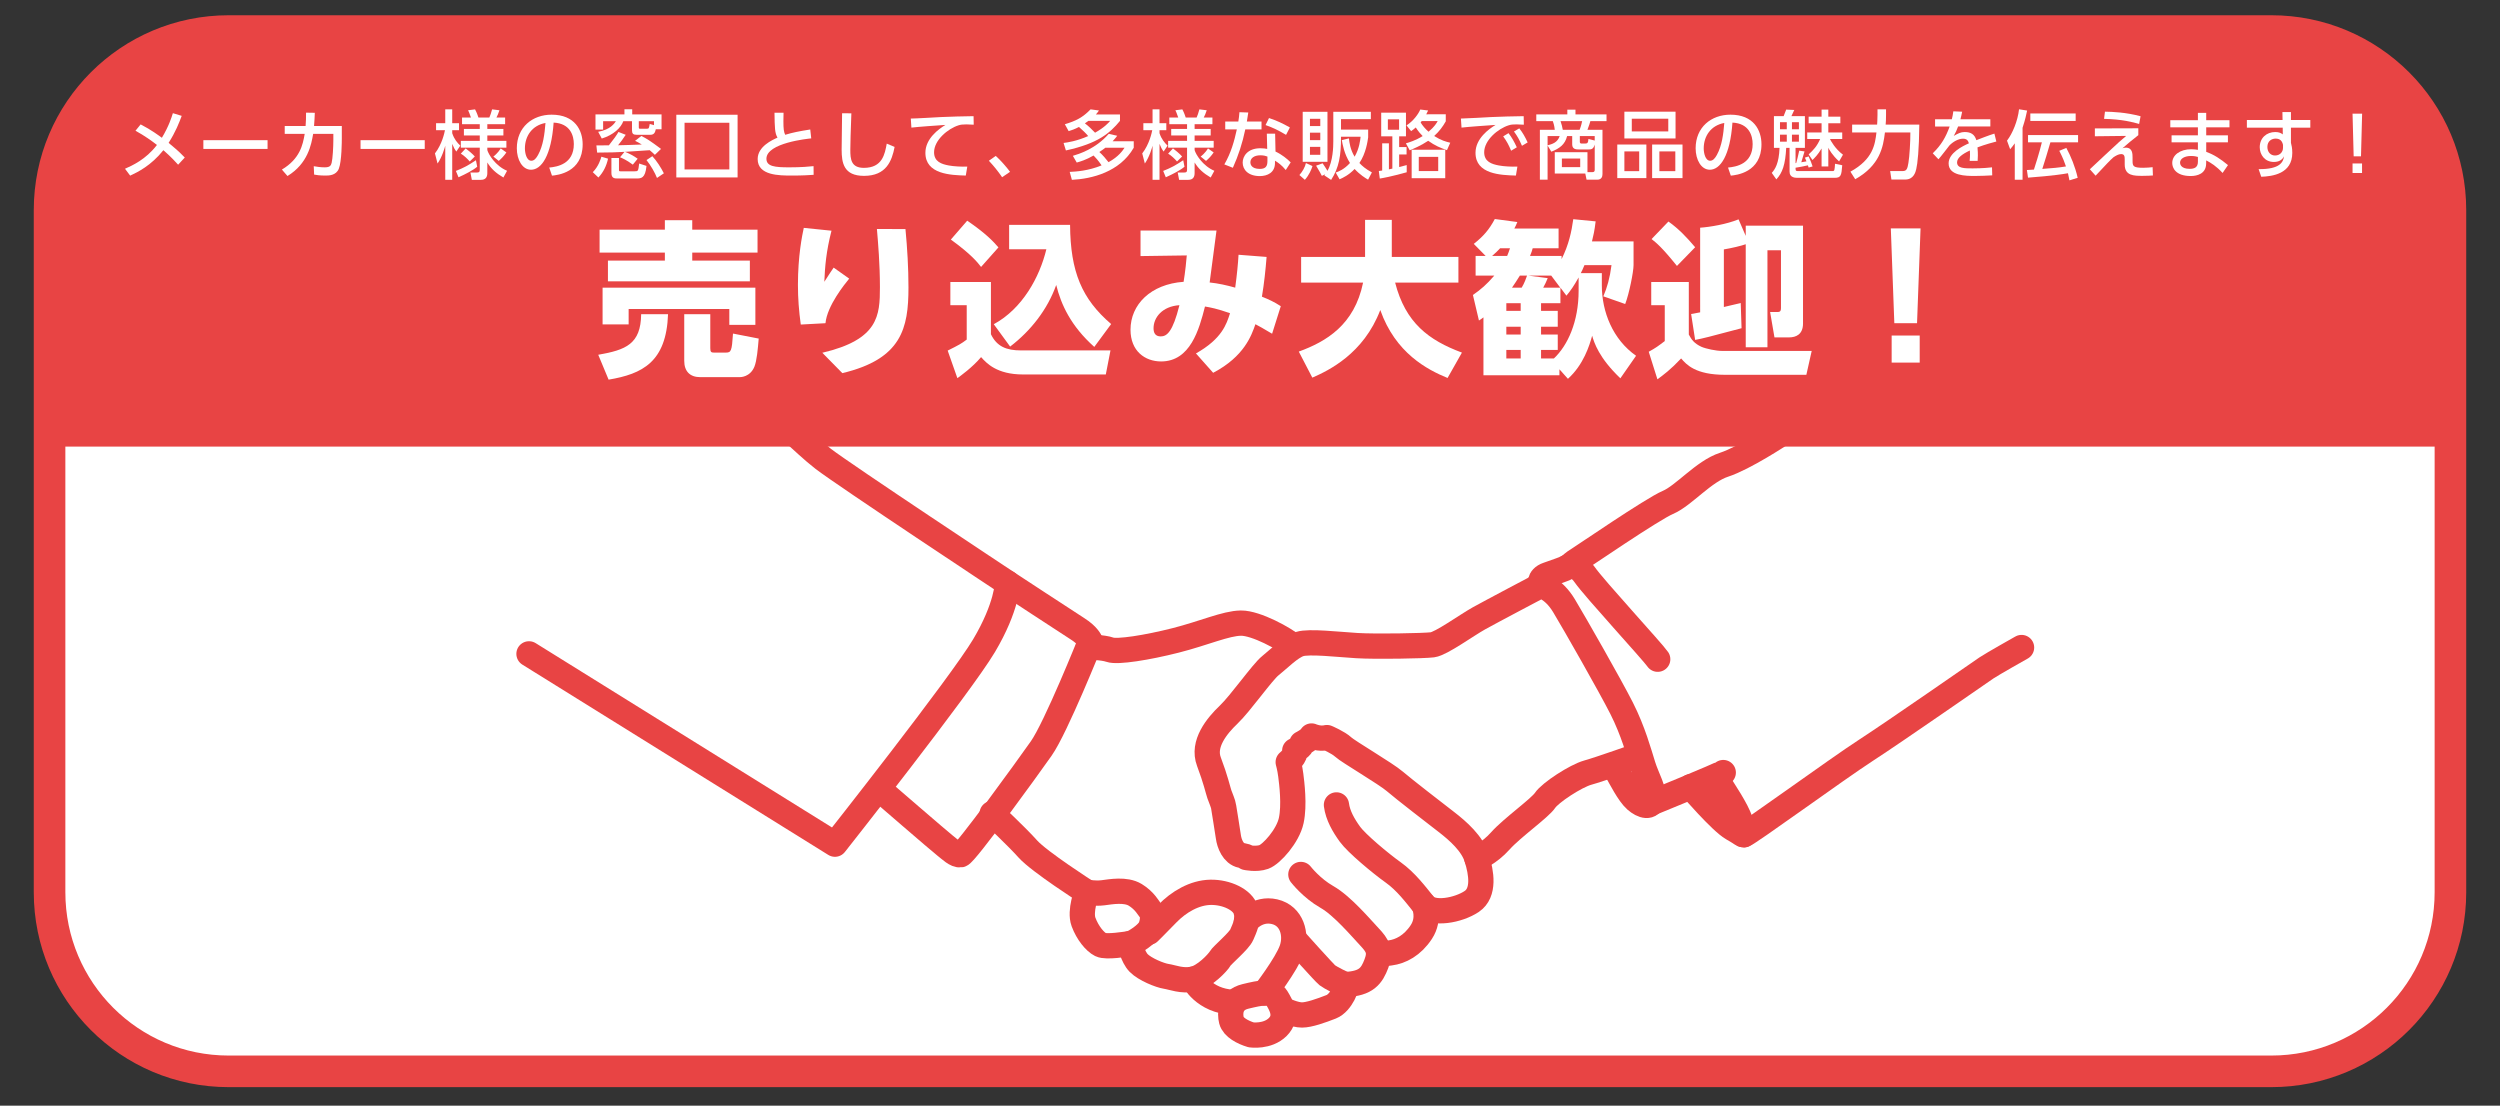 <?xml version="1.0" encoding="UTF-8"?>
<!-- Generator: Adobe Illustrator 28.3.0, SVG Export Plug-In . SVG Version: 6.00 Build 0)  -->
<svg xmlns="http://www.w3.org/2000/svg" xmlns:xlink="http://www.w3.org/1999/xlink" version="1.1" id="レイヤー_1" x="0px" y="0px" viewBox="0 0 395.69 175" style="enable-background:new 0 0 395.69 175;" xml:space="preserve">
<rect x="0" y="0" width="395.69" height="175" fill="#333333" stroke="none"/>
<style type="text/css">
	.st0{fill-rule:evenodd;clip-rule:evenodd;fill:#FFFFFF;stroke:#E84444;stroke-width:5;stroke-miterlimit:10;}
	.st1{fill-rule:evenodd;clip-rule:evenodd;fill:#E84444;}
	.st2{clip-path:url(#SVGID_00000180358351194431375710000007265354065209911981_);}
	.st3{fill:none;stroke:#E84444;stroke-width:4;stroke-linecap:round;stroke-linejoin:round;stroke-miterlimit:10;}
	.st4{fill:#FFFFFF;}
</style>
<g>
	<path class="st0" d="M359.498,4.914H36.191c-15.655,0-28.346,12.691-28.346,28.346v107.962c0,15.655,12.691,28.346,28.346,28.346   h323.307c15.655,0,28.346-12.691,28.346-28.346V33.261C387.845,17.605,375.154,4.914,359.498,4.914z"></path>
	<path class="st1" d="M359.498,4.914H36.191c-15.655,0-28.346,12.691-28.346,28.346V70.69h380V33.261   C387.845,17.605,375.154,4.914,359.498,4.914z"></path>
	<g>
		<defs>
			<path id="SVGID_1_" d="M40.951,19.57H347.67c9.964,0,18.042,8.954,18.042,20v110c0,11.046-8.078,20-18.042,20H40.951     c-9.964,0-18.042-8.954-18.042-20v-110C22.909,28.524,30.987,19.57,40.951,19.57z"></path>
		</defs>
		<clipPath id="SVGID_00000106138985513851196200000006538046575500261811_">
			<use xlink:href="#SVGID_1_" style="overflow:visible;"></use>
		</clipPath>
		<g style="clip-path:url(#SVGID_00000106138985513851196200000006538046575500261811_);">
			<path class="st3" d="M83.727,103.491l48.425,30.121c0,0,19.911-25.211,23.593-31.408c3.685-6.198,3.705-9.935,3.705-9.935     s-25.843-17.091-29.16-19.65c-3.315-2.563-7.098-6.807-10.286-8.387c-3.192-1.581-8.347-4.903-8.347-4.903"></path>
			<path class="st3" d="M139.256,124.984c0,0,9.523,8.236,10.351,8.876c0.83,0.639,1.69,1.523,2.423,1.43     c0.736-0.093,10.458-13.54,12.773-16.824c2.318-3.285,7.782-16.932,7.782-16.932s-0.368-0.947-1.996-1.983     c-1.626-1.036-11.139-7.28-11.139-7.28"></path>
			<path class="st3" d="M172.249,102.432c0,0,2.253-0.006,3.434,0.406c1.179,0.412,5.874-0.331,10.378-1.475     c4.503-1.142,7.964-2.714,10.355-2.738c2.393-0.027,6.942,2.488,8.213,3.593"></path>
			<path class="st3" d="M211.528,127.399c0.213,1.663,1.12,3.238,2.149,4.655c1.026,1.418,4.816,4.595,6.832,6.027     c2.014,1.433,3.548,3.489,4.887,5.148c1.34,1.66,5.465,0.848,7.539-0.546c2.075-1.394,1.528-4.563,0.809-6.865     c-0.719-2.304-2.945-4.274-4.822-5.724c-1.879-1.449-6.727-5.194-8.153-6.418c-1.423-1.227-7.365-4.691-8.165-5.435     c-0.798-0.741-2.585-1.498-2.585-1.498c-1.233,0.299-2.432-0.252-2.432-0.252c-0.344,0.608-1.536,1.184-1.536,1.184     c0.072,0.554-1.124,1.13-1.124,1.13c0.246,0.815-1.035,1.823-1.035,1.823s0.245,0.816,0.407,2.063     c0.159,1.247,0.604,4.713,0.075,7.175c-0.527,2.463-3.117,5.331-4.329,5.77c-1.212,0.434-2.807,0.079-2.807,0.079     s0.552-0.072-0.749-0.327c-1.299-0.255-1.928-1.866-2.071-2.974c-0.142-1.108-0.671-4.139-0.743-4.695     c-0.07-0.555-0.456-1.35-0.683-2.023c-0.228-0.677-0.58-2.323-1.649-5.147c-1.068-2.819,1.248-5.653,3.129-7.444     c1.883-1.794,5.335-6.745,6.612-7.754c1.279-1.01,3.144-2.94,4.634-3.417c1.49-0.471,6.069,0.068,9.05,0.25     c2.981,0.182,10.574,0.049,11.961-0.127c1.385-0.179,5.379-3.087,7.351-4.187c1.974-1.099,9.76-5.2,9.76-5.2     s1.976,0.335,3.705,3.2c1.726,2.866,7.303,12.646,9.124,16.238c1.819,3.594,2.757,7.056,3.388,9.073     c0.629,2.018,1.866,3.958,1.552,5.357c-0.313,1.399-1.592,1.071-2.701,0.101c-1.115-0.969-2.445-3.637-2.919-4.441"></path>
			<path class="st3" d="M233.744,135.818c0,0,1.887-0.665,3.734-2.735c1.848-2.069,6.24-5.169,7.067-6.403     c0.829-1.234,4.861-3.865,6.764-4.393c1.906-0.526,8.103-2.731,8.103-2.731"></path>
			<path class="st3" d="M225.396,143.229c0,0,0.979,2.131-0.436,4.286c-1.413,2.152-3.267,3.095-4.928,3.309     c-1.663,0.213-1.663,0.213-1.663,0.213"></path>
			<path class="st3" d="M205.896,138.407c0,0,1.688,2.18,4.12,3.558c2.435,1.376,5.427,4.939,6.732,6.32     c1.304,1.381,1.845,2.3,1.107,4.227c-0.739,1.929-1.568,3.159-4.902,3.315"></path>
			<path class="st3" d="M204.978,148.81c0,0,4.64,5.191,5.11,5.554c0.469,0.362,2.43,1.379,2.865,1.463     c0.432,0.086-0.644,2.892-2.255,3.522c-1.609,0.63-3.498,1.296-4.623,1.298c-1.129,0.004-2.776-0.771-2.776-0.771"></path>
			<path class="st3" d="M172.018,141.213c0,0-1.17,2.967-0.522,4.715c0.647,1.749,1.815,3.148,2.716,3.595     c0.905,0.447,4.073-0.1,4.627-0.171c0.555-0.07,2.909-1.501,3.321-2.682c0.412-1.179,0.288-2.15-0.045-2.53     c-0.329-0.379-0.908-1.576-2.434-2.506c-1.527-0.931-3.868-0.488-5.116-0.329C173.317,141.466,172.018,141.213,172.018,141.213z"></path>
			<path class="st3" d="M181.85,147.555c0,0,1.002-0.974,2.867-2.903c1.865-1.933,4.359-3.379,6.888-3.421     c2.531-0.045,5.084,1.178,5.573,2.805c0.493,1.628-0.195,2.845-0.625,3.886c-0.431,1.04-3.111,3.217-3.456,3.825     c-0.346,0.608-2.453,2.851-4.235,3.222c-1.784,0.368-3.277-0.285-4.284-0.437c-1.005-0.153-3.381-1.117-4.356-2.117     c-0.974-1.003-1.382-3.063-1.382-3.063"></path>
			<path class="st3" d="M197.271,145.857c0,0,1.693-2.189,4.449-1.56c2.761,0.634,3.566,3.629,2.74,5.989     c-0.821,2.36-4.323,6.896-4.323,6.896"></path>
			<path class="st3" d="M198.026,163.794c-1.318-0.394-2.828-1.186-3.112-2.277c-0.28-1.09-0.27-3.205,2.191-3.804     c2.458-0.596,4.243-0.966,4.957,0.209c0.716,1.178,1.796,3.01,0.173,4.629C200.61,164.168,198.026,163.794,198.026,163.794z"></path>
			<path class="st3" d="M188.862,154.969c0,0,1.571,3.461,6.392,3.687"></path>
			<path class="st3" d="M172.018,141.213c0,0-7.523-4.813-9.332-6.835c-1.809-2.022-5.652-5.615-5.652-5.615"></path>
			<path class="st3" d="M261.025,127.239c0,0,11.249-4.585,11.726-4.961"></path>
			<path class="st3" d="M243.841,92.671c0,0-0.4-1.194,1.107-1.703c1.506-0.509,2.704-0.975,2.704-0.975s1.616-1.254,3.159,0.956     c1.54,2.211,10.788,12.231,11.565,13.389"></path>
			<path class="st3" d="M248.434,89.577c0,0,0.656-0.608,1.338-1.009c0.681-0.402,11.751-8.007,14.236-9.057     c2.482-1.055,5.654-4.917,8.871-5.956c3.216-1.047,8.914-4.815,8.914-4.815s5.025-4.102,7.222-5.747     c2.198-1.643,4.177-3.366,6.638-3.785c2.458-0.42,5.471-1.437,6.488-1.673c1.017-0.233,2.159-1.95,3.083-2.907"></path>
			<path class="st3" d="M267.589,124.514c0,0,4.801,5.564,6.607,6.586c1.808,1.026,1.384,0.977,1.808,1.026     c0.427,0.052,14.694-10.371,19.336-13.377c4.642-3.008,18.102-12.382,19.067-13.031c0.965-0.647,5.557-3.229,5.557-3.229"></path>
			<path class="st3" d="M271.491,123.069c0,0,2.187,3.176,3.3,5.339c1.117,2.159,1.213,3.717,1.213,3.717"></path>
		</g>
	</g>
	<g>
		<path class="st4" d="M105.735,49.729c-0.265,7.559-4.043,9.461-9.409,10.36l-1.639-3.938c4.387-0.767,6.739-1.691,6.792-6.422    H105.735z M94.899,36.356h10.333V34.85h4.334v1.506H119.9v3.621h-10.333v1.269h9.118v3.277H96.221v-3.277h9.012v-1.269H94.899    V36.356z M95.375,45.527h24.182v5.894h-4.123V48.91H99.498v2.432h-4.123V45.527z M120.085,53.588    c-0.132,1.586-0.291,3.488-0.687,4.467c-0.687,1.639-2.193,1.639-2.326,1.639h-6.237c-1.639,0-2.537-0.926-2.537-2.59v-7.374    h4.123v5.392c0,0.607,0.159,0.687,0.608,0.687h1.797c0.898,0,1.004-0.185,1.189-3.013L120.085,53.588z"></path>
		<path class="st4" d="M131.605,36.515c-0.846,3.304-1.031,5.655-1.137,8.087c0.846-1.295,1.137-1.771,1.48-2.246l2.458,1.744    c-0.661,0.819-3.488,4.255-3.753,7.056l-3.911,0.212c-0.291-2.141-0.449-4.123-0.449-6.29c0-4.546,0.661-7.796,0.925-9.012    L131.605,36.515z M143.313,36.251c0.291,3.065,0.476,6.158,0.476,9.25c0,6.475-1.083,11.312-10.465,13.558l-3.171-3.224    c8.88-2.088,9.118-5.867,9.118-10.36c0-3.7-0.291-7.057-0.476-9.224H143.313z"></path>
		<path class="st4" d="M150.418,44.629h6.422v8.272c0.925,1.929,2.431,2.563,4.757,2.563h14.166l-0.74,3.806h-13.108    c-4.149,0-5.788-1.798-6.633-2.749c-1.348,1.612-3.33,3.039-3.753,3.33l-1.533-4.36c1.85-0.925,2.141-1.084,3.013-1.744v-5.444    h-2.59V44.629z M153.087,34.929c2.934,2.009,4.123,3.277,4.942,4.229l-2.748,3.092c-0.555-0.713-1.507-1.955-4.784-4.334    L153.087,34.929z M157.29,51.315c4.545-2.458,7.268-7.479,8.325-11.866h-5.894v-3.858h9.646    c0.053,7.452,1.876,11.733,6.501,15.698l-2.669,3.62c-3.726-3.33-5.259-6.713-6.025-9.805c-1.401,3.911-4.017,7.241-7.294,9.752    L157.29,51.315z"></path>
		<path class="st4" d="M189.291,55.94c4.123-2.326,4.836-4.625,5.392-6.369c-2.141-0.74-3.04-0.898-3.964-1.058    c-0.925,3.647-2.326,8.695-6.951,8.695c-2.537,0-4.836-1.639-4.836-5.021c0-3.964,3.171-7.215,8.404-7.585    c0.238-1.374,0.476-3.674,0.502-4.176l-7.32,0.105v-4.043h12.025c-0.502,3.832-0.555,4.308-1.084,8.219    c1.322,0.133,2.749,0.449,4.044,0.819c0.291-2.141,0.449-3.832,0.528-5.206l4.44,0.344c-0.159,2.034-0.396,4.255-0.74,6.29    c1.11,0.449,1.93,0.818,2.986,1.506l-1.374,4.36c-1.612-0.951-1.93-1.136-2.643-1.506c-0.608,1.744-1.745,5.101-6.687,7.69    L189.291,55.94z M182.578,51.949c0,0.688,0.238,1.295,1.137,1.295c0.978,0,1.903-0.713,2.96-4.941    C183.926,48.487,182.578,50.284,182.578,51.949z"></path>
		<path class="st4" d="M205.568,55.649c4.334-1.586,8.8-4.202,10.175-10.915h-9.805v-4.069h10.121v-5.867h4.229v5.867h10.545v4.069    h-10.016c1.638,6.369,5.312,9.118,10.571,11.073l-2.273,4.018c-3.225-1.321-8.245-3.938-10.65-10.756    c-2.643,6.95-8.219,9.593-10.756,10.703L205.568,55.649z"></path>
		<path class="st4" d="M253.532,43.228v1.955c0,4.149,1.718,8.537,5.418,11.127l-2.484,3.567c-3.409-3.251-4.149-5.655-4.467-6.739    c-0.423,1.56-1.374,4.599-3.832,6.818l-1.348-1.506v0.951h-12.025v-9.171c-0.343,0.265-0.396,0.291-0.713,0.502l-0.952-4.043    c1.322-0.925,2.142-1.639,3.383-3.065h-2.959v-3.119h1.585l-1.876-1.902c1.532-1.216,2.432-2.247,3.33-3.938l3.567,0.477    c-0.158,0.396-0.265,0.634-0.476,1.03h7.004v3.118h-4.097c-0.132,0.449-0.159,0.582-0.423,1.216h4.995v0.502    c1.136-2.246,1.585-4.387,1.85-6.315l3.541,0.343c-0.185,1.533-0.343,2.194-0.581,3.172h6.581v3.753    c0,1.03-0.688,4.519-1.321,6.157l-3.463-1.216c0.608-1.4,1.031-2.906,1.295-4.941h-4.281c-0.264,0.66-0.396,0.898-0.581,1.269    H253.532z M238.547,40.506c0.186-0.449,0.291-0.739,0.449-1.216h-1.559c-0.449,0.477-0.714,0.74-1.269,1.216H238.547z     M240.688,47.985h-2.272v1.216h2.272V47.985z M240.688,51.712h-2.272v1.242h2.272V51.712z M240.688,55.385h-2.272v1.349h2.272    V55.385z M240.556,43.625c-0.528,0.846-0.767,1.216-1.242,1.902h1.533c0.423-0.687,0.713-1.506,0.846-1.902H240.556z     M245.524,43.625h-3.595l3.039,0.396c-0.29,0.687-0.369,0.872-0.713,1.506h2.695L245.524,43.625z M249.858,43.915    c-0.767,1.375-1.216,2.009-1.929,2.881l-0.952-1.269v2.458h-3.065v1.216h2.643v2.511h-2.643v1.242h2.643v2.431h-2.643v1.349h2.035    c2.193-2.062,3.911-5.841,3.911-10.704V43.915z"></path>
		<path class="st4" d="M267.298,44.629v8.325c0.423,0.819,0.898,1.427,1.981,1.929c0.714,0.317,2.326,0.661,3.304,0.661h14.166    l-0.846,3.779h-12.871c-4.678,0-6.104-1.612-6.95-2.59c-1.691,1.797-2.749,2.563-3.753,3.303l-1.374-4.36    c1.189-0.66,1.453-0.872,2.537-1.691v-5.682h-2.141v-3.674H267.298z M265.421,42.092c-2.378-2.96-3.25-3.647-4.017-4.255    l2.669-2.775c1.639,1.163,2.934,2.537,4.229,4.07L265.421,42.092z M276.31,35.722h9.064V51.21c0,1.718-1.109,2.193-2.22,2.193    h-2.299l-0.688-4.018h1.031c0.423,0,0.687,0,0.687-0.634v-9.145h-2.141v15.354h-3.436V38.656    c-0.634,0.237-2.299,0.634-3.462,0.819v9.117c0.502-0.105,2.325-0.555,2.669-0.634l0.132,3.99    c-5.391,1.428-5.973,1.586-7.347,1.851l-0.634-4.097c1.057-0.185,1.162-0.211,1.427-0.265V36.04    c1.56-0.106,4.202-0.556,6.078-1.321l1.137,2.616V35.722z"></path>
		<path class="st4" d="M303.977,36.145l-0.555,15.011h-3.595l-0.555-15.011H303.977z M299.404,53.112h4.439v4.281h-4.439V53.112z"></path>
	</g>
	<g>
		<path class="st4" d="M22.26,19.688c1.669,0.853,2.996,1.848,3.363,2.12c1.101-1.836,1.527-3.209,1.74-3.896l1.397,0.426    c-0.415,1.113-0.959,2.522-2.072,4.274c1.042,0.864,1.48,1.22,2.558,2.321l-1.054,1.137c-1.101-1.243-2.155-2.144-2.333-2.297    c-1.954,2.45-4.062,3.469-5.257,4.025l-0.817-1.089c1.137-0.51,3.28-1.445,5.056-3.766c-0.781-0.616-1.965-1.469-3.398-2.25    L22.26,19.688z"></path>
		<path class="st4" d="M42.348,22.187v1.385H32.188v-1.385H42.348z"></path>
		<path class="st4" d="M44.615,26.841c2.854-1.705,3.315-3.907,3.611-5.648h-3.162v-1.255h3.304c0.059-0.758,0.071-1.22,0.071-2.107    l1.386,0.023c-0.024,0.758-0.048,1.137-0.119,2.084H54.1v1.954c0,0.331,0,3.646-0.474,4.819c-0.438,1.077-1.599,1.077-2.096,1.077    c-0.947,0-1.445-0.083-1.812-0.154l-0.059-1.326c0.497,0.083,1.054,0.178,1.741,0.178c0.817,0,0.971-0.272,1.089-0.698    c0.166-0.651,0.272-2.522,0.272-3.636v-0.959h-3.197c-0.284,1.658-0.829,4.701-4.062,6.667L44.615,26.841z"></path>
		<path class="st4" d="M67.225,22.187v1.385H57.065v-1.385H67.225z"></path>
		<path class="st4" d="M68.841,24.283c1.148-1.48,1.516-3.327,1.586-3.671h-1.409v-1.113h1.456v-2.19h1.102v2.19h1.077v1.113h-1.077    v0.474c0.331,0.983,0.805,1.504,1.278,1.966l-0.627,0.936c-0.32-0.45-0.379-0.58-0.651-1.22v5.695h-1.102v-5.399    c-0.071,0.261-0.485,1.776-1.22,2.818L68.841,24.283z M75.531,26.39c-0.627,0.545-1.883,1.185-2.96,1.67l-0.414-1.007    c1.22-0.485,1.906-0.841,3.173-1.693L75.531,26.39z M79.675,28.096c-1.172-0.687-1.941-1.385-2.545-2.38v1.682    c0,0.58-0.225,1.065-1.006,1.065h-1.445l-0.225-1.16h1.054c0.284,0,0.427-0.071,0.427-0.415v-3.517h-2.996v-1.077h2.996v-0.853    h-2.511v-1.03h2.511v-0.758h-2.807v-1.054h1.409c-0.249-0.723-0.32-0.888-0.45-1.148l1.102-0.143    c0.308,0.568,0.485,1.148,0.533,1.291h1.729c0.095-0.225,0.319-0.793,0.438-1.291l1.16,0.143    c-0.142,0.462-0.332,0.899-0.474,1.148h1.374v1.054h-2.818v0.758h2.545v1.03h-2.545v0.853h3.019v1.077h-3.019v0.379    c0.177,0.663,1.267,2.499,3.126,3.28L79.675,28.096z M74.347,25.561c-0.332-0.402-0.936-0.971-1.409-1.243l0.77-0.828    c0.32,0.236,1.066,0.84,1.445,1.278L74.347,25.561z M80.148,24.129c-0.402,0.58-0.734,0.924-1.208,1.338l-0.853-0.687    c0.083-0.059,0.71-0.532,1.161-1.29L80.148,24.129z"></path>
		<path class="st4" d="M86.928,26.521c1.255-0.119,3.896-0.545,3.896-3.719c0-1.314-0.544-3.268-3.197-3.398    c-0.367,5.27-1.942,7.46-3.576,7.46c-1.374,0-2.25-1.574-2.25-3.398c0-3.327,2.463-5.316,5.506-5.316    c3.683,0,4.914,2.463,4.914,4.689c0,4.476-4.014,4.878-4.855,4.961L86.928,26.521z M83.08,23.502c0,0.687,0.249,1.941,1.018,1.941    c0.45,0,0.782-0.402,1.066-0.924c0.805-1.468,1.03-3.279,1.172-5.056C84.204,19.854,83.08,21.548,83.08,23.502z"></path>
		<path class="st4" d="M96.24,25.112c-0.249,1.137-0.734,2.143-1.527,2.983l-0.888-0.841c0.936-0.947,1.267-2.131,1.362-2.451    L96.24,25.112z M103.795,20.459c-0.095,0.414-0.202,0.876-0.865,0.876h-2.155c-0.557,0-0.746-0.178-0.746-0.723v-1.433h-1.374    c-0.367,1.042-1.563,2.19-3.41,2.747l-0.568-1.065c1.954-0.355,2.582-1.338,2.806-1.682h-2.024v1.338h-1.208v-2.415h4.583v-0.806    h1.231v0.806h4.642v2.356H103.795z M98.845,24.034c-1.042,0.06-2.321,0.119-4.333,0.119l-0.119-1.137c0.557,0,1.527,0,1.978-0.013    c0.888-1.112,1.196-1.574,1.516-2.119l1.148,0.45c-0.367,0.58-0.782,1.125-1.208,1.657c0.651,0,2.948-0.083,3.753-0.118    c-0.462-0.284-0.687-0.402-1.066-0.58l0.995-0.77c0.829,0.402,1.397,0.758,3.114,2.048l-0.971,0.936    c-0.213-0.201-0.402-0.391-0.817-0.733c-0.592,0.047-3.292,0.225-3.919,0.26c0.604,0.214,1.374,0.628,2.013,1.09l-0.77,0.936    c-0.995-0.746-1.693-1.03-2.025-1.173L98.845,24.034z M96.773,25.006h1.196v1.847c0,0.189,0,0.261,0.213,0.261h2.273    c0.544,0,0.568-0.023,0.71-1.231l1.16,0.379c-0.189,1.989-0.864,1.989-1.622,1.989h-2.972c-0.45,0-0.959-0.023-0.959-0.876V25.006    z M103.511,19.179h-2.404v1.007c0,0.165,0.071,0.189,0.225,0.189h1.054c0.319,0,0.332-0.083,0.45-0.758l0.675,0.189V19.179z     M103.25,24.721c0.64,0.675,1.409,1.858,1.823,2.711l-1.089,0.734c-0.296-0.781-0.995-2.013-1.658-2.83L103.25,24.721z"></path>
		<path class="st4" d="M116.742,28.084h-9.697v-9.923h9.697V28.084z M115.44,19.429h-7.093v7.389h7.093V19.429z"></path>
		<path class="st4" d="M128.399,21.903c-0.498,0.047-7.093,0.71-7.093,3.221c0,1.231,1.35,1.361,3.611,1.361    c1.942,0,3.197-0.118,3.849-0.189l0.012,1.374c-0.71,0.047-1.717,0.118-3.422,0.118c-2.037,0-5.435,0-5.435-2.617    c0-1.989,2.321-3.02,3.138-3.386c-0.426-0.746-0.438-1.504-0.474-3.943h1.433c-0.012,0.379-0.023,0.71-0.023,1.303    c0,1.231,0.059,1.729,0.284,2.19c1.172-0.355,2.167-0.557,3.966-0.841L128.399,21.903z"></path>
		<path class="st4" d="M134.751,17.936c-0.106,2.51-0.166,5.139-0.166,5.79c0,1.444,0.106,2.842,2.143,2.842    c2.937,0,3.315-2.167,3.624-3.836l1.243,0.521c-0.426,2.202-1.303,4.582-4.843,4.582c-3.221,0-3.541-2.06-3.541-4.155    c0-0.912,0.059-4.938,0.071-5.755L134.751,17.936z"></path>
		<path class="st4" d="M154.117,19.736c-0.45-0.023-0.817-0.048-1.137-0.048c-0.592,0-0.924,0.036-1.255,0.143    c-1.681,0.521-3.884,2.345-3.884,4.274c0,1.48,1.172,1.871,2.321,2.084c0.829,0.154,2.037,0.213,2.937,0.178l-0.237,1.421    c-2.392-0.071-6.394-0.201-6.394-3.6c0-2.273,2.131-3.777,3.173-4.417c-1.255,0.083-4.287,0.296-5.388,0.427l-0.095-1.433    c0.758,0,4.109-0.201,4.784-0.237c1.812-0.083,3.173-0.106,5.151-0.142L154.117,19.736z"></path>
		<path class="st4" d="M158.61,28.049c-0.687-1.007-1.374-1.836-2.096-2.605l1.089-0.77c0.806,0.723,1.753,1.823,2.262,2.522    L158.61,28.049z"></path>
		<path class="st4" d="M168.539,19.665c1.788-0.545,2.806-1.054,4.073-2.356l1.326,0.178c-0.166,0.249-0.237,0.344-0.485,0.628    h3.812v1.019c-1.622,1.965-3.493,3.575-8.561,4.677l-0.367-1.185c0.663-0.082,2.048-0.284,3.896-1.089    c-0.367-0.45-0.734-0.793-1.457-1.444c-0.722,0.379-1.184,0.521-1.634,0.663L168.539,19.665z M169.309,27.208    c1.019-0.048,2.937-0.166,5.044-1.03c-0.509-0.781-1.018-1.303-1.267-1.563c-1.208,0.699-2.12,0.96-2.664,1.113l-0.616-1.065    c0.876-0.261,3.576-1.054,5.684-3.481l1.338,0.308c-0.178,0.237-0.332,0.45-0.722,0.865h3.339v1.029    c-2.202,3.837-6.619,4.926-9.792,5.08L169.309,27.208z M172.269,19.133c-0.083,0.07-0.284,0.213-0.556,0.391    c0.58,0.438,1.101,0.947,1.61,1.479c1.516-0.853,2.12-1.562,2.392-1.87H172.269z M174.945,23.383    c-0.296,0.237-0.438,0.344-0.947,0.676c0.544,0.485,0.971,1.006,1.457,1.61c1.599-0.877,2.238-1.836,2.534-2.286H174.945z"></path>
		<path class="st4" d="M180.788,24.283c1.148-1.48,1.516-3.327,1.586-3.671h-1.409v-1.113h1.456v-2.19h1.102v2.19h1.077v1.113    h-1.077v0.474c0.331,0.983,0.805,1.504,1.278,1.966l-0.627,0.936c-0.32-0.45-0.379-0.58-0.651-1.22v5.695h-1.102v-5.399    c-0.071,0.261-0.485,1.776-1.22,2.818L180.788,24.283z M187.478,26.39c-0.627,0.545-1.883,1.185-2.96,1.67l-0.414-1.007    c1.22-0.485,1.906-0.841,3.173-1.693L187.478,26.39z M191.622,28.096c-1.172-0.687-1.941-1.385-2.545-2.38v1.682    c0,0.58-0.225,1.065-1.006,1.065h-1.445l-0.225-1.16h1.054c0.284,0,0.427-0.071,0.427-0.415v-3.517h-2.996v-1.077h2.996v-0.853    h-2.511v-1.03h2.511v-0.758h-2.807v-1.054h1.409c-0.249-0.723-0.32-0.888-0.45-1.148l1.102-0.143    c0.308,0.568,0.485,1.148,0.533,1.291h1.729c0.095-0.225,0.319-0.793,0.438-1.291l1.16,0.143    c-0.142,0.462-0.332,0.899-0.474,1.148h1.374v1.054h-2.818v0.758h2.545v1.03h-2.545v0.853h3.019v1.077h-3.019v0.379    c0.177,0.663,1.267,2.499,3.126,3.28L191.622,28.096z M186.294,25.561c-0.332-0.402-0.936-0.971-1.409-1.243l0.77-0.828    c0.32,0.236,1.066,0.84,1.445,1.278L186.294,25.561z M192.096,24.129c-0.402,0.58-0.734,0.924-1.208,1.338l-0.853-0.687    c0.083-0.059,0.71-0.532,1.161-1.29L192.096,24.129z"></path>
		<path class="st4" d="M199.668,19.239v1.243h-2.569c-0.45,2.179-1.102,4.156-1.966,6.074l-1.35-0.533    c1.065-1.835,1.575-3.694,1.977-5.541h-1.835v-1.243h2.072c0.083-0.533,0.142-0.924,0.178-1.48l1.397,0.048    c-0.107,0.745-0.143,0.994-0.225,1.433H199.668z M201.882,23.987c0.995,0.462,1.883,1.184,2.404,1.717l-0.782,1.208    c-0.65-0.782-1.184-1.161-1.705-1.48v0.367c0,1.516-1.195,2.072-2.403,2.072c-1.812,0-2.711-0.995-2.711-2.144    c0-0.982,0.77-2.262,2.806-2.262c0.497,0,0.853,0.06,1.077,0.106l-0.059-2.415h1.314L201.882,23.987z M200.604,24.78    c-0.237-0.083-0.557-0.201-1.113-0.201c-1.03,0-1.587,0.485-1.587,1.113c0,0.213,0.071,1.042,1.492,1.042    c0.947,0,1.208-0.438,1.208-1.231V24.78z M203.552,21.346c-1.231-0.734-2.049-1.125-3.244-1.551l0.544-1.113    c1.256,0.426,2.037,0.781,3.304,1.492L203.552,21.346z"></path>
		<path class="st4" d="M207.737,26.284c-0.166,0.533-0.533,1.421-1.208,2.179l-0.864-0.758c0.474-0.521,0.899-1.267,1.03-1.895    L207.737,26.284z M206.186,17.699h3.92v7.91h-3.92V17.699z M207.334,18.801v1.148h1.635v-1.148H207.334z M207.334,21.003v1.173    h1.635v-1.173H207.334z M207.334,23.241v1.255h1.635v-1.255H207.334z M209.62,27.764c0.047-0.071,0.106-0.143,0.13-0.178    l-0.533,0.248c-0.201-0.414-0.271-0.532-0.911-1.61l1.03-0.379c0.26,0.367,0.639,0.972,0.77,1.196    c0.876-1.527,0.924-3.824,0.924-4.677v-4.666h5.943v1.161h-4.725v1.657h4.299v1.22c-0.083,0.592-0.344,2.534-1.386,4.062    c0.427,0.462,0.947,0.924,1.978,1.492l-0.604,1.148c-0.438-0.261-1.256-0.746-2.132-1.693c-0.911,0.959-1.812,1.386-2.38,1.634    l-0.615-1.065c0.461-0.166,1.326-0.485,2.261-1.516c-0.911-1.421-1.172-2.948-1.29-3.623l1.125-0.272    c0.07,0.651,0.201,1.752,0.899,2.9c0.746-1.29,0.888-2.604,0.947-3.161h-3.103c0.024,2.984-0.331,4.938-1.562,6.832L209.62,27.764    z"></path>
		<path class="st4" d="M222.65,27.266c-2.688,0.734-3.635,0.889-4.263,0.995l-0.154-1.196c0.154-0.012,0.379-0.047,0.533-0.07    v-4.311h1.065v4.121c0.118-0.024,0.391-0.083,0.545-0.119v-5.104h-1.765V17.83h3.92v3.753h-1.078v1.693h1.173v1.173h-1.173v1.989    c0.201-0.06,0.296-0.083,1.196-0.309V27.266z M221.442,18.884h-1.776v1.646h1.776V18.884z M228.831,18.091v1.112    c-0.485,0.853-0.994,1.552-1.835,2.321c1.113,0.71,1.883,0.911,2.546,1.065l-0.521,1.172c-1.019-0.343-1.895-0.71-2.972-1.479    c-1.173,0.793-2.404,1.29-2.925,1.504l-0.604-1.102c0.533-0.154,1.504-0.438,2.652-1.148c-0.271-0.272-0.662-0.698-1.089-1.361    c-0.249,0.225-0.402,0.343-0.734,0.58l-0.733-0.912c1.101-0.687,1.918-1.859,2.178-2.51l1.244,0.153    c-0.131,0.284-0.154,0.32-0.297,0.604H228.831z M228.748,28.202h-5.316v-4.499h5.316V28.202z M227.635,24.828h-3.078v2.249h3.078    V24.828z M225.03,19.156c-0.083,0.106-0.106,0.13-0.178,0.225c0.284,0.485,0.734,1.019,1.255,1.469    c0.959-0.806,1.291-1.397,1.445-1.693H225.03z"></path>
		<path class="st4" d="M241.187,19.736c-0.45-0.023-0.816-0.048-1.137-0.048c-0.521,0-0.853,0.013-1.255,0.143    c-1.682,0.521-3.884,2.345-3.884,4.274c0,1.48,1.172,1.871,2.321,2.084c0.805,0.154,2.001,0.213,2.936,0.178l-0.236,1.421    c-2.392-0.071-6.395-0.201-6.395-3.6c0-2.273,2.132-3.777,3.174-4.417c-1.255,0.083-4.286,0.296-5.388,0.427l-0.095-1.433    c0.864-0.012,4.109-0.201,4.784-0.237c1.812-0.083,3.102-0.106,5.15-0.142L241.187,19.736z M238.76,21.074    c0.544,0.698,0.923,1.397,1.314,2.238l-0.9,0.544c-0.391-0.947-0.698-1.503-1.255-2.273L238.76,21.074z M240.465,20.316    c0.557,0.698,0.899,1.326,1.326,2.227l-0.9,0.532c-0.426-0.982-0.675-1.444-1.267-2.262L240.465,20.316z"></path>
		<path class="st4" d="M246.083,27.469v-3.375h5.174v3.149h0.806c0.248,0,0.343-0.142,0.343-0.343v-4.026    c-0.213,0.781-0.58,0.781-1.018,0.781h-1.504c-0.367,0-1.042,0-1.042-0.793v-1.326h-0.806c-0.331,1.361-1.231,1.978-2.498,2.475    l-0.592-0.982v5.411h-1.22v-7.898h2.356c-0.06-0.687-0.237-1.148-0.309-1.373h-2.616v-1.065h4.914v-0.746h1.29v0.746h4.914v1.065    h-2.558c-0.059,0.225-0.201,0.71-0.462,1.373h2.38v7.01c0,0.392-0.142,0.889-0.828,0.889h-1.693l-0.201-0.971H246.083z     M244.946,23.004c0.77-0.213,1.551-0.426,1.918-1.468h-1.918V23.004z M250.014,20.541c0.249-0.615,0.367-1.195,0.402-1.373h-3.422    c0.213,0.64,0.261,0.853,0.355,1.373H250.014z M250.108,25.088h-2.901v1.362h2.901V25.088z M252.405,22.246v-0.71h-2.356v0.924    c0,0.153,0.096,0.26,0.249,0.26h0.58c0.379,0,0.485-0.095,0.533-0.733L252.405,22.246z"></path>
		<path class="st4" d="M260.581,22.874v5.316h-4.605v-5.316H260.581z M265.199,17.676v4.239h-8.099v-4.239H265.199z M257.101,23.964    v3.126h2.344v-3.126H257.101z M258.272,18.789v2.013h5.778v-2.013H258.272z M266.301,22.874v5.316h-4.808v-5.316H266.301z     M262.642,23.964v3.126h2.522v-3.126H262.642z"></path>
		<path class="st4" d="M273.506,26.521c1.255-0.119,3.896-0.545,3.896-3.719c0-1.314-0.545-3.268-3.197-3.398    c-0.367,5.27-1.942,7.46-3.576,7.46c-1.373,0-2.25-1.574-2.25-3.398c0-3.327,2.463-5.316,5.507-5.316    c3.682,0,4.913,2.463,4.913,4.689c0,4.476-4.014,4.878-4.854,4.961L273.506,26.521z M269.657,23.502    c0,0.687,0.249,1.941,1.019,1.941c0.449,0,0.781-0.402,1.065-0.924c0.805-1.468,1.03-3.279,1.172-5.056    C270.782,19.854,269.657,21.548,269.657,23.502z"></path>
		<path class="st4" d="M286.264,24.757c0.296,0.628,0.497,1.184,0.627,1.587l-0.627,0.178c-0.023-0.06-0.106-0.309-0.118-0.355    c-0.474,0.118-1.362,0.296-1.954,0.379c0,0.355,0,0.532,0.296,0.532h5.565c0.308,0,0.319-0.118,0.391-1.16l1.137,0.237    c-0.118,1.622-0.213,1.989-1.184,1.989h-5.98c-1.042,0-1.172-0.604-1.172-0.983v-3.753h-0.533    c-0.13,2.628-0.592,3.954-1.562,4.984l-0.723-1.03c0.498-0.544,1.137-1.456,1.231-3.954h-0.888v-5.032h1.539    c0.035-0.048,0.355-0.924,0.402-1.03l1.279,0.059c-0.06,0.166-0.391,0.829-0.45,0.972h2.132v5.032h-1.48v2.415l0.106-0.023    c0.106-0.367,0.319-1.185,0.474-1.954l0.841,0.119c-0.237,0.84-0.45,1.562-0.509,1.717c0.391-0.06,0.604-0.095,0.816-0.143    c-0.07-0.153-0.095-0.213-0.248-0.592L286.264,24.757z M281.729,19.346v1.113h1.077v-1.113H281.729z M281.729,21.311v1.112h1.077    v-1.112H281.729z M283.623,19.346v1.113h1.102v-1.113H283.623z M283.623,21.311v1.112h1.102v-1.112H283.623z M289.639,21.998    c0.106,0.236,0.793,1.539,2.06,2.486l-0.615,1.065c-1.113-1.018-1.563-1.87-1.705-2.167v2.961h-1.065v-2.842    c-0.557,0.982-1.208,1.599-1.445,1.823l-0.604-0.888c0.734-0.663,1.338-1.303,1.823-2.439h-2.048v-1.03h2.273v-1.456h-2.049V18.47    h2.049v-1.125h1.065v1.125h1.906v1.042h-1.906v1.456h2.202v1.03H289.639z"></path>
		<path class="st4" d="M292.876,27.172c3.612-1.989,3.896-4.345,4.121-6.204h-3.849v-1.243h3.955c0.012-0.131,0.06-0.971,0.06-1.563    v-0.853h1.35v0.912c0,0.698-0.023,1.137-0.06,1.504h5.328c-0.035,3.979-0.283,6.216-0.485,7.033    c-0.106,0.45-0.391,1.658-1.74,1.658h-2.19l-0.201-1.339h1.978c0.675,0,0.758-0.426,0.911-1.29c0.178-0.983,0.32-3.47,0.309-4.819    h-4.026c-0.272,2.297-0.793,5.21-4.701,7.4L292.876,27.172z"></path>
		<path class="st4" d="M315.024,18.872v1.148h-5.104c-0.237,0.651-0.402,0.982-0.687,1.492c0.698-0.403,1.125-0.616,1.729-0.616    c0.982,0,1.575,0.379,1.848,1.291c0.544-0.213,1.906-0.746,2.854-1.042l0.308,1.255c-1.67,0.427-2.83,0.864-2.984,0.924    c0.06,0.509,0.06,1.101,0.06,1.278c0,0.379-0.012,0.616-0.035,0.864h-1.268c0.083-0.77,0.06-1.373,0.036-1.646    c-1.243,0.58-2.025,1.185-2.025,1.883c0,0.947,1.161,0.947,2.463,0.947c0.249,0,1.682,0,3.067-0.166l0.035,1.268    c-0.817,0.047-1.812,0.095-2.735,0.095c-1.409,0-4.168,0-4.168-1.989c0-1.658,2.214-2.735,3.209-3.174    c-0.118-0.391-0.284-0.734-0.936-0.734c-0.71,0-1.527,0.45-2.131,1.054c-0.048,0.048-1.433,1.883-1.753,2.203l-0.899-0.947    c1.373-1.326,2.06-2.558,2.676-4.239h-2.31v-1.148h2.652c0.107-0.438,0.178-0.758,0.237-1.255l1.397,0.059    c-0.083,0.45-0.143,0.687-0.272,1.196H315.024z"></path>
		<path class="st4" d="M318.89,22.684c-0.296,0.427-0.462,0.616-0.733,0.936l-0.498-1.361c0.877-1.125,1.705-3.139,1.906-4.962    l1.279,0.201c-0.106,0.521-0.308,1.492-0.723,2.724v8.229h-1.231V22.684z M327.546,28.546c-0.06-0.319-0.118-0.616-0.237-1.125    c-2.167,0.391-5.589,0.64-6.322,0.698l-0.178-1.207c0.354-0.024,0.426-0.024,1.112-0.071c0.202-0.616,0.877-2.724,1.256-4.311    h-2.19v-1.148h7.921v1.148h-4.381c-0.628,2.144-0.698,2.381-1.279,4.204c1.776-0.131,2.487-0.189,3.742-0.391    c-0.226-0.64-0.402-1.196-1.054-2.475l1.113-0.462c0.71,1.314,1.396,2.96,1.799,4.736L327.546,28.546z M328.528,17.96v1.185    h-7.176V17.96H328.528z"></path>
		<path class="st4" d="M338.445,20.304v1.089c-0.935,0.734-1.74,1.386-2.51,2.072c0.178-0.059,0.319-0.095,0.521-0.095    c1.077,0,1.077,0.972,1.077,1.599v0.45c0,0.876,0.083,1.137,1.682,1.137c0.497,0,1.112-0.048,1.491-0.095l0.048,1.314    c-0.427,0.023-0.841,0.059-1.634,0.059c-1.351,0-2.83,0-2.83-1.8v-0.71c0-0.497,0-0.936-0.568-0.936    c-0.402,0-0.829,0.249-1.22,0.509c-0.568,0.521-0.924,0.877-2.818,2.913l-0.911-1.019c0.189-0.165,1.858-1.74,2.261-2.119    c2.345-2.202,2.712-2.51,3.493-3.161l-4.961,0.059v-1.243L338.445,20.304z M338.576,19.618c-0.995-0.284-2.641-0.734-5.554-0.806    l0.143-1.137c1.22,0.023,3.279,0.095,5.636,0.723L338.576,19.618z"></path>
		<path class="st4" d="M352.873,19.025v1.125h-3.682v1.268h3.434v1.112h-3.434v1.504c1.243,0.45,2.226,1.09,3.445,2.096    l-0.853,1.244c-0.995-1.078-1.835-1.599-2.593-1.989l-0.012,0.556c-0.036,1.54-1.386,1.919-2.439,1.919    c-2.404,0-2.925-1.303-2.925-2.061c0-1.255,1.231-2.179,3.008-2.179c0.474,0,0.816,0.06,1.054,0.095V22.53h-4.168v-1.112h4.168    V20.15h-4.369v-1.125h4.369v-1.16h1.314v1.16H352.873z M347.877,24.84c-0.213-0.06-0.545-0.154-1.09-0.154    c-0.982,0-1.74,0.402-1.74,1.065c0,0.166,0.083,0.972,1.516,0.972c0.781,0,1.314-0.237,1.314-1.125V24.84z"></path>
		<path class="st4" d="M365.667,18.99v1.22h-3.066v2.392c0.095,0.355,0.213,0.864,0.213,1.599c0,3.327-3.173,3.706-4.914,3.777    l-0.414-1.208c3.445,0.036,3.896-1.16,4.025-2.036c-0.284,0.568-0.793,0.899-1.622,0.899c-1.433,0-2.226-1.148-2.226-2.332    c0-1.469,1.077-2.404,2.463-2.404c0.592,0,0.936,0.178,1.184,0.379l-0.012-1.065h-5.672v-1.22h5.648l-0.023-1.255h1.35v1.255    H365.667z M361.346,22.933c-0.131-0.604-0.45-0.995-1.173-0.995c-0.627,0-1.302,0.391-1.302,1.314    c0,0.817,0.509,1.361,1.207,1.361c0.781,0,1.268-0.556,1.268-1.219V22.933z"></path>
		<path class="st4" d="M373.867,17.996l-0.178,6.749h-1.161l-0.177-6.749H373.867z M372.352,25.87h1.503v1.516h-1.503V25.87z"></path>
	</g>
</g>
</svg>
